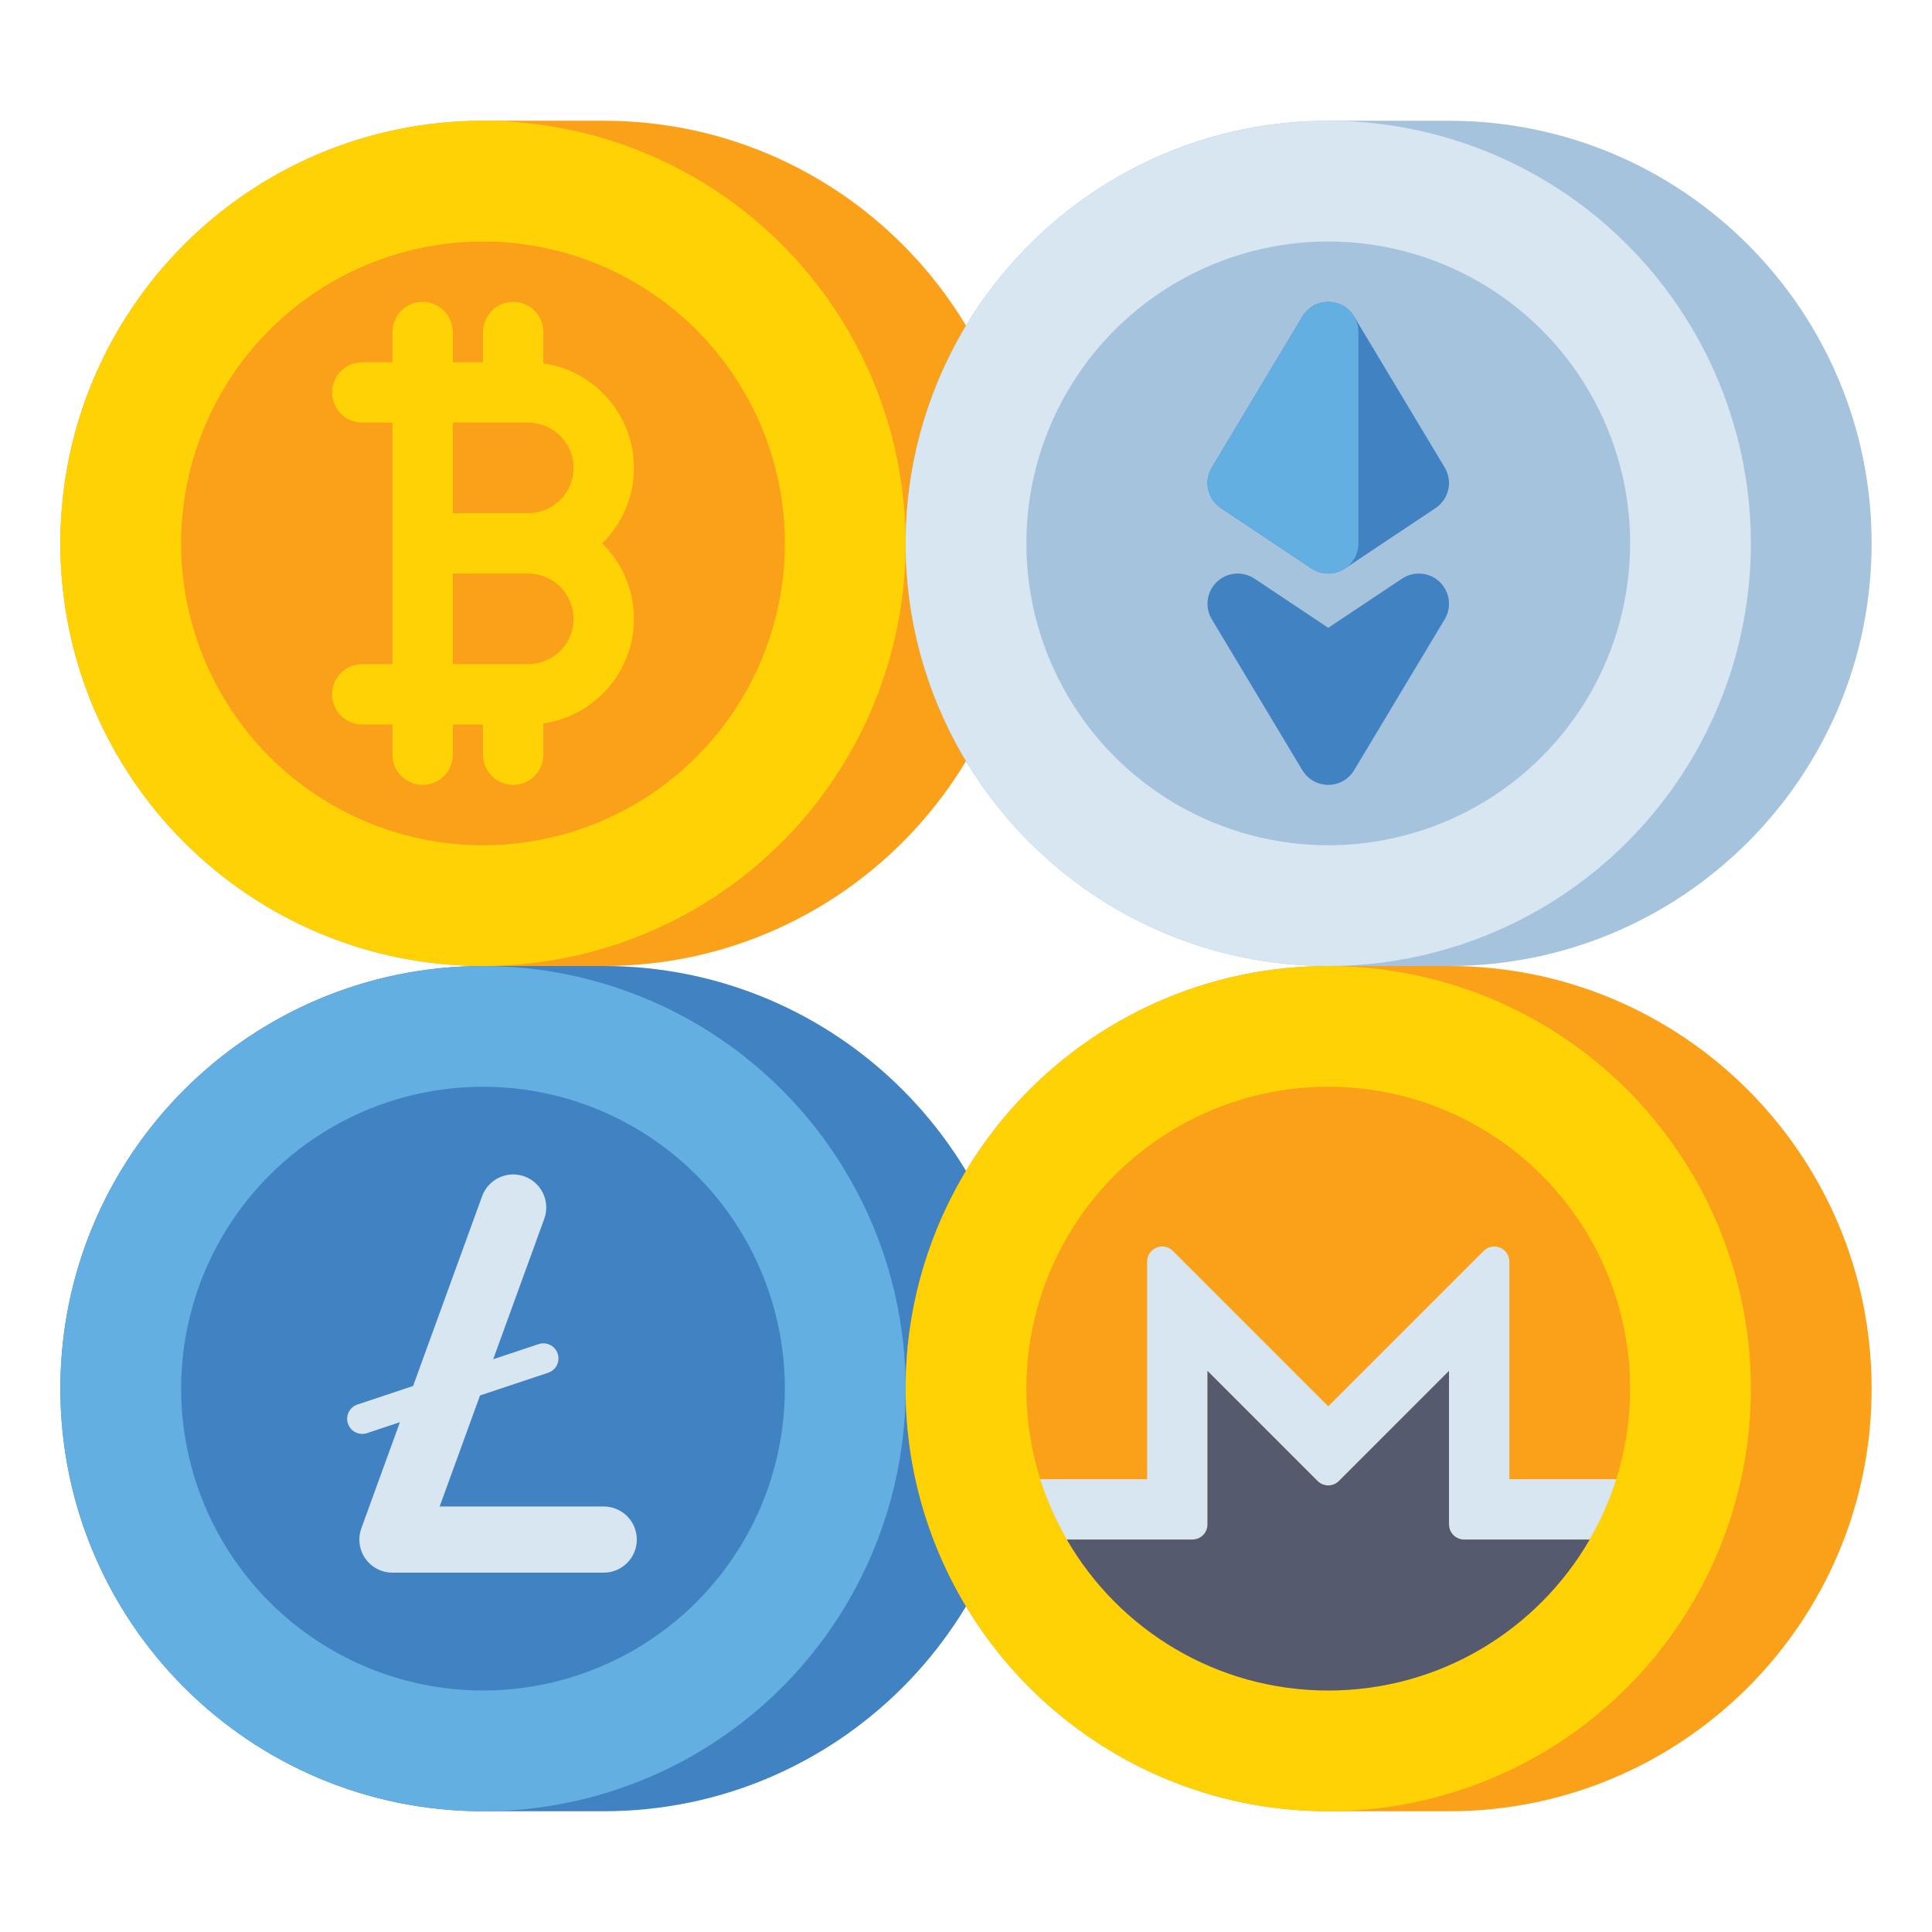 <svg id="Layer_1" height="512" viewBox="0 0 512 512" width="512" xmlns="http://www.w3.org/2000/svg"><g><g><g><g><path d="m160 256h-32c-61.856 0-112-50.144-112-112 0-61.856 50.144-112 112-112h32c61.856 0 112 50.144 112 112 0 61.856-50.144 112-112 112z" fill="#faa019"/></g><g><circle cx="128" cy="144" fill="#ffd205" r="112"/></g><g><circle cx="128" cy="144" fill="#faa019" r="80"/></g></g><path d="m159.577 144c5.195-5.086 8.423-12.173 8.423-20 0-14.082-10.449-25.768-24-27.715v-8.285c0-4.418-3.582-8-8-8s-8 3.582-8 8v8h-8v-8c0-4.418-3.582-8-8-8s-8 3.582-8 8v8h-8c-4.418 0-8 3.582-8 8s3.582 8 8 8h8v64h-8c-4.418 0-8 3.582-8 8s3.582 8 8 8h8v8c0 4.418 3.582 8 8 8s8-3.582 8-8v-8h8v8c0 4.418 3.582 8 8 8s8-3.582 8-8v-8.285c13.551-1.947 24-13.633 24-27.715 0-7.827-3.228-14.914-8.423-20zm-7.577-20c0 6.617-5.383 12-12 12h-20v-24h20c6.617 0 12 5.383 12 12zm-12 52h-20v-24h20c6.617 0 12 5.383 12 12s-5.383 12-12 12z" fill="#ffd205"/></g><g><path d="m384 256h-32c-61.856 0-112-50.144-112-112 0-61.856 50.144-112 112-112h32c61.856 0 112 50.144 112 112 0 61.856-50.144 112-112 112z" fill="#a5c3dc"/></g><g><circle cx="352" cy="144" fill="#d7e6f0" r="112"/></g><g><circle cx="352" cy="144" fill="#a5c3dc" r="80"/></g><g><path d="m160 480h-32c-61.856 0-112-50.144-112-112 0-61.856 50.144-112 112-112h32c61.856 0 112 50.144 112 112 0 61.856-50.144 112-112 112z" fill="#4182c3"/></g><g><circle cx="128" cy="368" fill="#64afe1" r="112"/></g><g><circle cx="128" cy="368" fill="#4182c3" r="80"/></g><g><path d="m384 480h-32c-61.856 0-112-50.144-112-112 0-61.856 50.144-112 112-112h32c61.856 0 112 50.144 112 112 0 61.856-50.144 112-112 112z" fill="#faa019"/></g><g><circle cx="352" cy="368" fill="#ffd205" r="112"/></g><g><circle cx="352" cy="368" fill="#faa019" r="80"/></g><g><g fill="#4182c3"><path d="m323.562 134.656 24 16c1.343.896 2.891 1.344 4.438 1.344s3.094-.448 4.438-1.344l24-16c3.553-2.369 4.62-7.11 2.422-10.772l-24-40c-1.446-2.409-4.05-3.884-6.86-3.884s-5.414 1.475-6.86 3.884l-24 40c-2.197 3.662-1.131 8.404 2.422 10.772z"/><path d="m381.521 154.21c-2.708-2.582-6.846-2.942-9.958-.866l-19.563 13.041-19.563-13.042c-3.113-2.076-7.25-1.716-9.958.866-2.708 2.583-3.265 6.697-1.339 9.906l24 40c1.446 2.409 4.05 3.884 6.86 3.884s5.414-1.475 6.86-3.884l24-40c1.925-3.208 1.369-7.323-1.339-9.905z"/></g><path d="m354.135 80.291c-3.466-.962-7.145.51-8.995 3.593l-24 40c-2.197 3.662-1.131 8.404 2.422 10.772l24 16c1.339.893 2.886 1.344 4.438 1.344 1.294 0 2.592-.313 3.774-.947 2.602-1.392 4.226-4.103 4.226-7.053v-56c0-3.596-2.399-6.75-5.865-7.709z" fill="#64afe1"/></g><path d="m160 399.236h-43.488l10.699-29.423 18.054-6.018c2.096-.699 3.228-2.964 2.53-5.06-.699-2.095-2.961-3.228-5.06-2.53l-12.034 4.011 13.535-37.221c1.654-4.549-.692-9.577-5.241-11.231-4.548-1.654-9.577.692-11.231 5.241l-18.286 50.286-14.744 4.915c-2.096.699-3.228 2.964-2.53 5.06.559 1.676 2.12 2.736 3.794 2.736.419 0 .846-.066 1.266-.206l8.724-2.908-10.225 28.118c-.977 2.687-.582 5.681 1.058 8.023 1.64 2.341 4.319 3.736 7.178 3.736h56c4.84 0 8.764-3.924 8.764-8.764s-3.923-8.765-8.763-8.765z" fill="#d7e6f0"/><g><path d="m428.332 392h-28.332v-57.657c0-3.563-4.309-5.348-6.828-2.828l-41.172 41.171-41.172-41.172c-2.52-2.52-6.828-.735-6.828 2.828v57.658h-28.332c1.769 5.631 4.158 10.982 7.061 16h33.271c2.209 0 4-1.791 4-4v-40.686l29.172 29.172c1.562 1.562 4.095 1.562 5.657 0l29.171-29.172v40.686c0 2.209 1.791 4 4 4h33.271c2.904-5.018 5.292-10.369 7.061-16z" fill="#d7e6f0"/></g><g><g><path d="m388 408c-2.209 0-4-1.791-4-4v-40.686l-29.172 29.172c-1.562 1.562-4.095 1.562-5.657 0l-29.171-29.172v40.686c0 2.209-1.791 4-4 4h-33.271c13.834 23.905 39.665 40 69.271 40s55.437-16.095 69.271-40z" fill="#555a6e"/></g></g></g></svg>